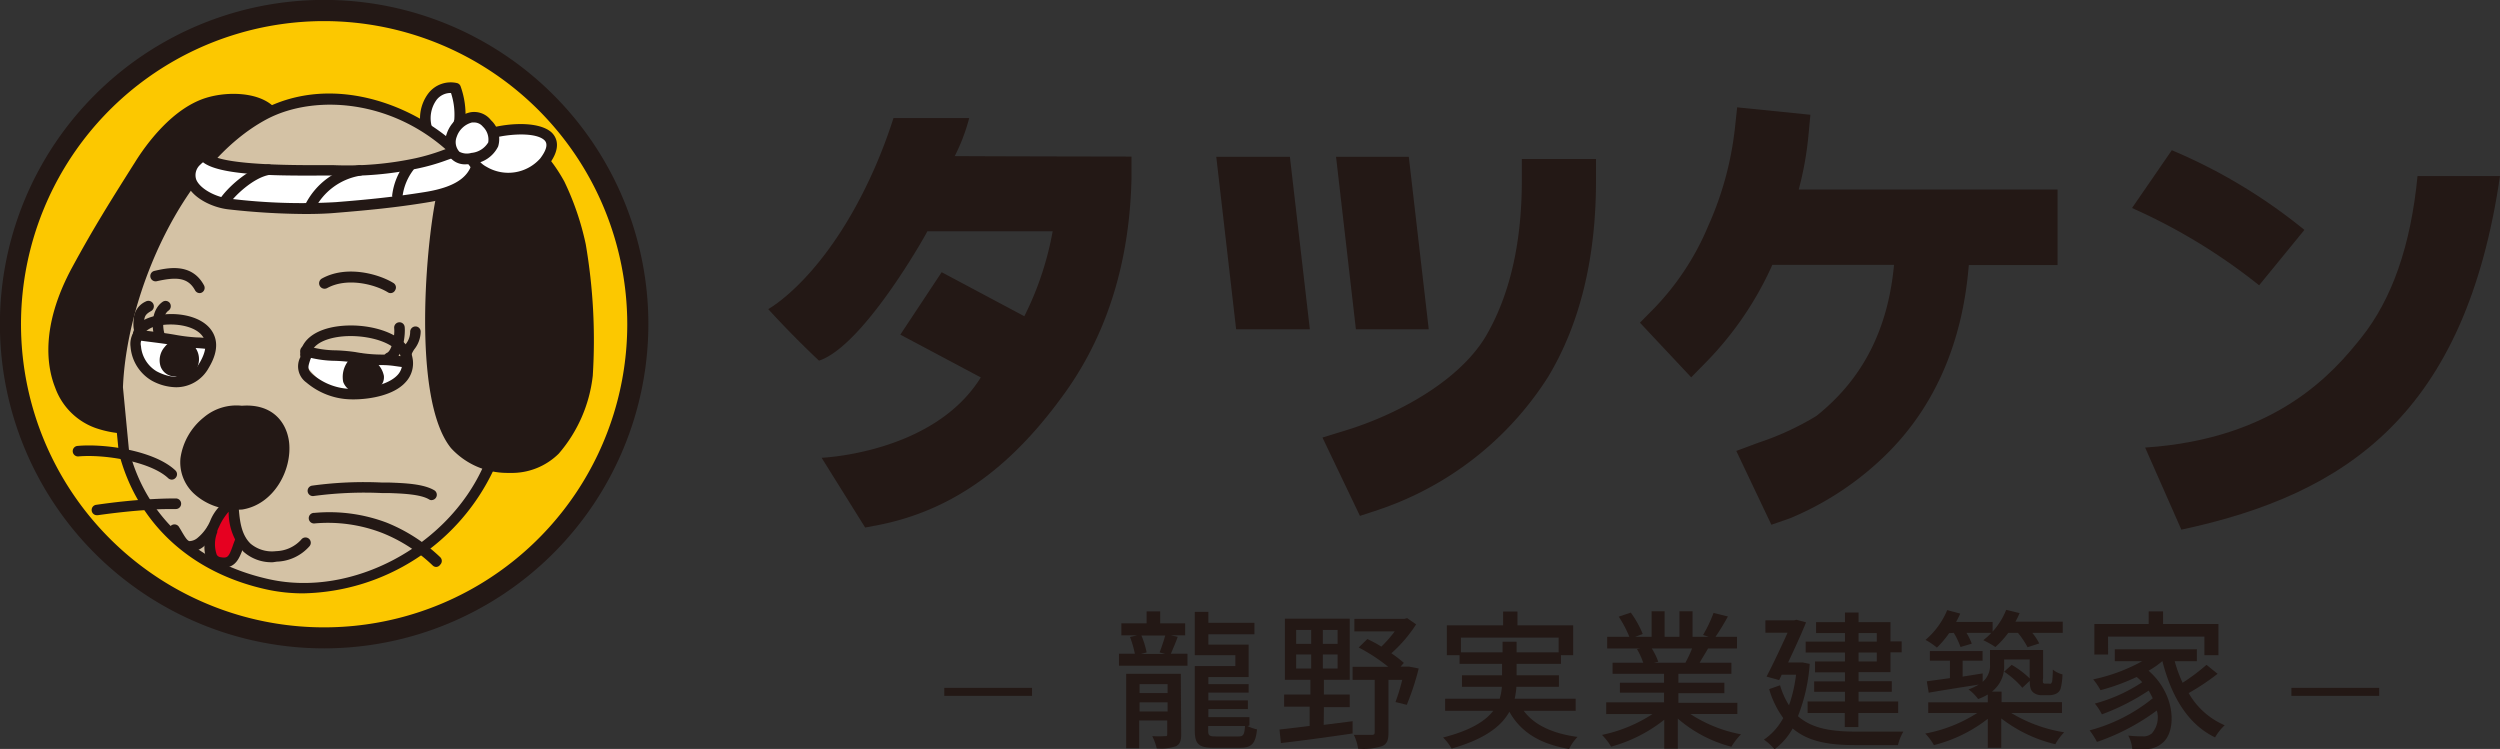 <svg xmlns="http://www.w3.org/2000/svg" viewBox="0 0 259.46 77.73"><rect x="0" y="0" width="259.46" height="77.73" fill="#333333" stroke="none"/><defs><style>.cls-1{fill:#231815;}.cls-2{fill:#fcc800;}.cls-3{fill:#fff;}.cls-4{fill:#d4c2a5;}.cls-5{fill:#e60020;}</style></defs><g id="レイヤー_2" data-name="レイヤー 2"><g id="レイヤー_1-2" data-name="レイヤー 1"><path class="cls-1" d="M221.27,21.59l4.13-6a56.38,56.38,0,0,1,13.76,8.27l-4.7,5.75A60.18,60.18,0,0,0,221.27,21.59Z"/><path class="cls-1" d="M222.63,46.45c13.61-.9,19.53-7.76,22.42-11.39q4.81-6,5.85-16.79h8.56c-3.59,24.58-15.78,33-33.07,36.7Z"/><polygon class="cls-1" points="135.94 34.17 128.29 34.17 126.23 16.27 133.87 16.27 135.94 34.17"/><path class="cls-1" d="M141.14,53.54l-3.89-8.13,2.5-.77c5.13-1.58,11.61-5,14.44-9.72,2.49-4.24,3.75-9.68,3.75-16.17V16.5h7.7v2.25c0,8.07-1.68,14.93-5,20.41A33.49,33.49,0,0,1,143,52.93Z"/><polygon class="cls-1" points="148.28 34.17 140.72 34.17 138.66 16.27 146.21 16.27 148.28 34.17"/><path class="cls-1" d="M183.84,54.46,180.2,46.8l2.31-.86a29.12,29.12,0,0,0,6-2.77c4.78-3.8,7.43-8.94,8.06-15.68H183.94a34.67,34.67,0,0,1-6.78,10l-1.64,1.67-5.32-5.67,1.53-1.55a27.61,27.61,0,0,0,5.56-8.5,33.76,33.76,0,0,0,2.76-10.08l.24-2.22,7.6.77-.21,2.23a34.34,34.34,0,0,1-1,5.53h26.86v7.84h-9.21C203.7,35.41,200.89,42,196,46.93a31.5,31.5,0,0,1-10.2,6.85Z"/><path class="cls-1" d="M99.09,16.2a19.82,19.82,0,0,0,1.5-3.95H92.73a53.51,53.51,0,0,1-2,5.29c-5,11.31-11,14.54-11,14.54s2.3,2.56,5.27,5.35C89.51,35.94,95.79,24.89,96.25,24h13a32.36,32.36,0,0,1-2.94,8.82l-8.58-4.57-4.29,6.48,8.35,4.44c-4.87,7.88-16.52,8.34-16.52,8.34l4.52,7.24,1.52-.29c8.81-1.78,14.71-7.36,19.37-13.91,4.29-6.08,6.56-13.5,6.75-22l0-2.3S103.35,16.23,99.09,16.2Z"/><path class="cls-1" d="M122.23,66.09c-.23.65-.51,1.27-.71,1.76h1.72v1.24h-7.11V67.85h1.65a11.55,11.55,0,0,0-.5-1.74l.73-.17h-1.63V64.69H119V63.45h1.41v1.24H123v1.25h-1.47Zm.36,10.12c0,.64-.11,1-.54,1.24a5.27,5.27,0,0,1-2,.22,6.43,6.43,0,0,0-.46-1.27,11.54,11.54,0,0,0,1.31,0c.19,0,.24,0,.24-.23v-1.4h-2.91v2.89h-1.35V69.93h5.67ZM118.27,71v.93h2.91V71Zm2.91,2.84v-.95h-2.91v.95Zm-2.72-7.88a8.65,8.65,0,0,1,.54,1.75l-.59.16h2.52l-.58-.16c.19-.5.44-1.23.58-1.75Zm11,9.39a4.67,4.67,0,0,0,1,.35c-.16,1.48-.54,1.91-1.8,1.91H126c-1.56,0-2-.35-2-1.8V69.13h4.21V68h-4.21v-4.5h1.41v1.14h4.78v1.19h-4.78v1.07h4.18v3.37h-4.18V71h4.18v.88h-4.18v.81h4.1v.9h-4.1v.84h4.26v.87Zm-.92,1.08c.5,0,.61-.18.67-1.08h-3.82v.45c0,.54.11.63.81.63Z"/><path class="cls-1" d="M137.38,75.23l3-.38,0,1.27c-2.66.4-5.48.77-7.44,1l-.15-1.41c.85-.09,1.94-.22,3.13-.37v-2h-2.65V72.08H136V70.55h-2.65V64.21h6.73v6.34h-2.68v1.53h2.68v1.31h-2.68Zm-2.86-8.41h1.56V65.38h-1.56Zm0,2.56h1.56V67.92h-1.56Zm4.3-4h-1.53v1.44h1.53Zm0,2.54h-1.53v1.46h1.53Zm8.42,1.46A27.1,27.1,0,0,1,146,73.15l-1.17-.29a21.73,21.73,0,0,0,.7-2.3H144.1v5.5c0,.74-.14,1.16-.67,1.38a6.47,6.47,0,0,1-2.48.26,5,5,0,0,0-.44-1.43c.83,0,1.62,0,1.85,0s.31-.06.31-.27V70.56h-2.29V69.2h3.69a18.18,18.18,0,0,0-3.06-2l.9-.88c.47.23,1,.49,1.45.79a13,13,0,0,0,1.39-1.58h-4.19V64.23h5.19l.29-.08.93.65a14.45,14.45,0,0,1-2.57,3,12.28,12.28,0,0,1,1.3,1l-.34.38H146l.23,0Z"/><path class="cls-1" d="M158.14,73.77c1.09,1.48,3,2.36,5.58,2.71a4.9,4.9,0,0,0-.87,1.25c-3-.51-5-1.72-6.2-3.86-.83,1.49-2.54,2.84-6,3.82a5.26,5.26,0,0,0-.88-1.15c2.86-.73,4.39-1.71,5.21-2.77h-5V72.52h5.66a5.51,5.51,0,0,0,.23-1.24h-4.14v-1.2h4.16V68.9h-4.41V68h-1.32V64.9H156V63.47h1.49V64.9h5.78V68H162v.9H157.4v1.18h4.39v1.2h-4.41a8.82,8.82,0,0,1-.18,1.24h6.33v1.25Zm-2.2-6.07V66.6h1.46v1.1h4.36V66.17H151.62V67.7Z"/><path class="cls-1" d="M175.43,74.1a14.39,14.39,0,0,0,5.26,2.11,6.76,6.76,0,0,0-1,1.29,13.75,13.75,0,0,1-5.56-2.92V77.7h-1.41v-3a15.35,15.35,0,0,1-5.51,2.79,6.47,6.47,0,0,0-.95-1.22,15.2,15.2,0,0,0,5.24-2.16h-4.8V72.89h6v-1h-4.58V70.86h4.58v-.93h-5.34V68.78h3.18a7.52,7.52,0,0,0-.65-1.42l.38-.06H166.8V66.09h2.3A11.65,11.65,0,0,0,168,64l1.25-.42a10.21,10.21,0,0,1,1.24,2.22l-.79.29h1.71V63.44h1.35v2.65h1.54V63.44h1.36v2.65h1.68l-.59-.19a14.16,14.16,0,0,0,1.09-2.29l1.49.37c-.42.76-.89,1.54-1.29,2.11h2.23V67.3h-3c-.3.53-.61,1-.87,1.48h3.29v1.15h-5.5v.93h4.77v1.08h-4.77v1h6.12V74.1Zm-4-6.8a6.64,6.64,0,0,1,.67,1.38l-.45.1h3.27a12.69,12.69,0,0,0,.69-1.48Z"/><path class="cls-1" d="M187.82,68.9a18.35,18.35,0,0,1-1.22,5.43c1.49,1.31,3.53,1.59,6,1.6.76,0,4,0,4.94,0a4.94,4.94,0,0,0-.56,1.4h-4.41c-2.72,0-4.89-.34-6.52-1.73a6.78,6.78,0,0,1-1.88,2.16,6.12,6.12,0,0,0-1.1-1,6.32,6.32,0,0,0,2-2.24,9.71,9.71,0,0,1-1.46-3l1.13-.4a8.35,8.35,0,0,0,.93,2.08,14.81,14.81,0,0,0,.73-3.17h-1.49l-.26.55-1.31-.36c.73-1.4,1.57-3.2,2.18-4.55h-2.3V64.38h3l.22-.06,1,.27c-.48,1.19-1.18,2.71-1.86,4.16h1.26l.23,0Zm3.66-1.18H187.4V66.59h4.08V65.7h-3V64.57h3v-1h1.41v1h3.31v2h1.16v1.13H196.2v2.06h-3.31v.94h3.45V71.8h-3.45v1H197V74h-4.13v1.46h-1.41V74H187.6V72.8h3.88v-1h-3.2V70.72h3.2v-.94h-3.11V68.65h3.11Zm1.41-1.13h1.89V65.7h-1.89Zm1.89,1.13h-1.89v.93h1.89Z"/><path class="cls-1" d="M208.74,74a15.23,15.23,0,0,0,5.49,2,5.78,5.78,0,0,0-.92,1.24,14.75,14.75,0,0,1-5.61-2.68v3.05h-1.4V74.6a15,15,0,0,1-5.59,2.73,5.79,5.79,0,0,0-.9-1.2A15.07,15.07,0,0,0,205.2,74h-5.08V72.89h6.18v-.81a6,6,0,0,1-1,.47,4.6,4.6,0,0,0-1-1,6.24,6.24,0,0,0,1.06-.5c-1.85.29-3.76.59-5.19.84l-.2-1.18,2.4-.33V68.57h-2.08v-1h5.47v1h-2.07v1.65l2.08-.33,0,.87a2.17,2.17,0,0,0,.76-1.77V67.46h5.51v2.93a1.19,1.19,0,0,0,0,.48.27.27,0,0,0,.22.08h.33a.63.63,0,0,0,.26,0,.47.47,0,0,0,.14-.31,10.62,10.62,0,0,0,.06-1.15,2.53,2.53,0,0,0,1,.5,6.16,6.16,0,0,1-.19,1.47.87.87,0,0,1-.46.53,1.67,1.67,0,0,1-.76.16h-.73a1.33,1.33,0,0,1-.92-.31c-.25-.24-.34-.5-.34-1.4v-2H208V69a3.32,3.32,0,0,1-1.27,2.78h1v1.09H214V74Zm-6.45-8.29a9.63,9.63,0,0,1-1.27,1.5,7.87,7.87,0,0,0-1.18-.8,8.24,8.24,0,0,0,2.25-3.09l1.35.36c-.12.29-.28.59-.43.87h3.79v1a7.33,7.33,0,0,0,1.41-2.26l1.39.34a7.24,7.24,0,0,1-.43.89h4.91v1.16h-3.16a5.82,5.82,0,0,1,.72,1.1l-1.21.39a9,9,0,0,0-1-1.49h-1a9.66,9.66,0,0,1-1.34,1.47,10.25,10.25,0,0,0-1.26-.71,6,6,0,0,0,.84-.76h-2.58a7.11,7.11,0,0,1,.55,1.12l-1.17.35a7.93,7.93,0,0,0-.7-1.47ZM208.78,69a9.46,9.46,0,0,1,2,1.54l-.89.84A9.12,9.12,0,0,0,208,69.71Z"/><path class="cls-1" d="M230.15,69.93a24.36,24.36,0,0,1-3,2,7.86,7.86,0,0,0,3.74,3.34,5.18,5.18,0,0,0-1,1.26c-2.86-1.38-4.54-4.29-5.47-7.92h0a8.83,8.83,0,0,1-1.43,1c2.94,2.57,2.88,6.46,1.37,7.55a2.44,2.44,0,0,1-1.74.57c-.39,0-.85,0-1.33,0a3.49,3.49,0,0,0-.41-1.39,11.63,11.63,0,0,0,1.45.08,1.32,1.32,0,0,0,1-.31,2.51,2.51,0,0,0,.51-2.37A22.75,22.75,0,0,1,217.63,77a8.06,8.06,0,0,0-.76-1.2,17.49,17.49,0,0,0,6.55-3.33c-.13-.27-.27-.53-.42-.8a23.38,23.38,0,0,1-4.86,2.47,5.66,5.66,0,0,0-.73-1.12,16.76,16.76,0,0,0,4.92-2.22,5.06,5.06,0,0,0-.58-.54A22.21,22.21,0,0,1,218,71.63a6.92,6.92,0,0,0-.76-1.12,18.36,18.36,0,0,0,5.09-1.89h-2.85V67.38H228v1.24H225.7a13.55,13.55,0,0,0,.82,2.24A21.44,21.44,0,0,0,229,69Zm-11.36-2h-1.43V64.76H223V63.45h1.49v1.31h5.75V68h-1.46V66.07h-10Z"/><rect class="cls-1" x="98" y="71.39" width="9.11" height="0.83"/><rect class="cls-1" x="237.81" y="71.39" width="9.11" height="0.83"/><path class="cls-2" d="M66.2,33.64A32.56,32.56,0,1,1,33.64,1.09,32.56,32.56,0,0,1,66.2,33.64Z"/><path class="cls-1" d="M33.64,67.29A33.65,33.65,0,1,1,67.29,33.64,33.68,33.68,0,0,1,33.64,67.29Zm0-65.1A31.46,31.46,0,1,0,65.1,33.64,31.49,31.49,0,0,0,33.64,2.19Z"/><path class="cls-1" d="M28.2,10.89c-1.64-1.34-4.55-1.36-6.55-.81-3.71,1-6.54,5-7.61,6.71-2.56,4.06-4.26,6.74-6.54,10.94C4.1,34,4.93,38.24,5.73,40.24a6.94,6.94,0,0,0,4.16,4.17,10.76,10.76,0,0,0,3.32.6,3.72,3.72,0,0,0,2.56-.72.46.46,0,0,0,.13-.18L29.31,13.79a.58.58,0,0,0,0-.19A3.1,3.1,0,0,0,28.2,10.89Z"/><path class="cls-3" d="M46.45,15.23c-3.59-.5-2.77-6.72.84-6.08a8.15,8.15,0,0,1,.47,3.27,14.79,14.79,0,0,1-.65,2.3"/><path class="cls-1" d="M46.45,15.78h-.08a3,3,0,0,1-2.51-2,4.31,4.31,0,0,1,.62-4.12,2.93,2.93,0,0,1,2.9-1.05.54.54,0,0,1,.43.37,8.78,8.78,0,0,1,.49,3.49A14.35,14.35,0,0,1,47.61,15a.33.33,0,0,0,0,.1h0a.76.76,0,0,1-.32.4.52.52,0,0,1-.3,0A.56.56,0,0,1,46.45,15.78Zm.34-6.13a1.85,1.85,0,0,0-1.47.7,3.24,3.24,0,0,0-.44,3,2,2,0,0,0,1.64,1.31h0a.65.65,0,0,0,0-.13.61.61,0,0,1,.07-.14,17.67,17.67,0,0,0,.56-2,7.19,7.19,0,0,0-.34-2.73Z"/><path class="cls-4" d="M49.09,17.67,51.32,47c-.2.5-.4,1-.61,1.48-3.56,8.07-13.52,14.15-22.82,12.14-7.35-1.58-13.17-6.39-15-13.9l-.63-6.56c.4-10.05,6.25-23.57,15.23-28.31,6.91-3.65,15.85-.7,20.88,4.88.27.3.52.6.77.9"/><path class="cls-1" d="M31.48,61.58a17.6,17.6,0,0,1-3.7-.38c-8-1.72-13.62-6.94-15.47-14.31a.19.19,0,0,1,0-.08l-.63-6.56v-.07a41.5,41.5,0,0,1,4.46-16.37c2.05-4.08,5.64-9.54,11.06-12.4,7.5-4,16.7-.39,21.54,5,.28.31.54.62.79.93a.56.56,0,0,1,.12.3L51.86,47a.45.45,0,0,1,0,.23c-.2.53-.41,1-.62,1.51A22.33,22.33,0,0,1,31.48,61.58ZM13.38,46.67C15.13,53.6,20.47,58.5,28,60.13,36.57,62,46.52,56.67,50.21,48.3c.19-.43.37-.88.55-1.34l-2.2-29.08c-.21-.25-.42-.5-.65-.75-6.12-6.79-15-7.52-20.22-4.76C19,17,13.16,30.38,12.76,40.19Z"/><path class="cls-1" d="M60.79,25.34a28.84,28.84,0,0,0-2.22-6.5c-3.51-6.35-7.31-5.31-8.39-4.83l0,0a10.28,10.28,0,0,0-1.84,1.23l-.67.71a7.2,7.2,0,0,0-2.1,3.19c-1.18,3.91-3.08,22.09,1.25,27.38a7.93,7.93,0,0,0,5.78,2.56h.32a6.92,6.92,0,0,0,5.07-2A14.91,14.91,0,0,0,61.52,39,59,59,0,0,0,60.79,25.34Z"/><path class="cls-3" d="M21,15.7c-.16,2.44,11.82,1.9,13.6,2A35,35,0,0,0,43.25,17c2-.4,4.3-1.54,6.27-1.69.5,3.55-2.38,4.74-5.38,5.22-3.21.52-6,.79-9.31,1.06a62.9,62.9,0,0,1-11-.36c-2.19-.25-5.46-2.14-3.39-4.46a11,11,0,0,1,1.11-.88"/><path class="cls-1" d="M31.72,22.21a74.33,74.33,0,0,1-8-.48C22,21.54,19.91,20.52,19.34,19A2.46,2.46,0,0,1,20,16.37a3.29,3.29,0,0,1,.52-.46,2,2,0,0,1,0-.25.54.54,0,0,1,.93-.35.55.55,0,0,1,.54.83c1.82,1,8.45,1,11,1,.78,0,1.34,0,1.65,0a33.87,33.87,0,0,0,8.49-.72,21.08,21.08,0,0,0,2.65-.77,16.48,16.48,0,0,1,3.67-.93.55.55,0,0,1,.59.47c.68,4.79-4.23,5.58-5.84,5.84-3.15.51-5.91.78-9.34,1.06C34,22.17,32.88,22.21,31.72,22.21ZM21.07,16.84a2.44,2.44,0,0,0-.28.25,1.44,1.44,0,0,0-.43,1.53c.39,1,2.11,1.87,3.48,2a61.32,61.32,0,0,0,11,.36c3.41-.27,6.14-.55,9.26-1.05,3.5-.56,5.06-1.83,5-4.07a18.59,18.59,0,0,0-2.87.81,21,21,0,0,1-2.8.8,35.36,35.36,0,0,1-8.74.75c-.28,0-.86,0-1.59,0C28.11,18.25,22.76,18.16,21.07,16.84Z"/><path class="cls-3" d="M48.48,14.92c2.33-1.94,11.44-2.61,8,1.89C53.93,20.19,47,18.17,49,13.69"/><path class="cls-1" d="M52.81,19a5.67,5.67,0,0,1-2.88-.75,3.53,3.53,0,0,1-1.87-3,.55.55,0,0,1,.07-.77,4.31,4.31,0,0,1,.33-1,.54.54,0,0,1,.72-.27.52.52,0,0,1,.32.54c2.39-1,6.31-1.32,7.75,0,.48.47,1.09,1.52-.31,3.36A5.13,5.13,0,0,1,52.81,19Zm-3.66-3.93a2.5,2.5,0,0,0,1.34,2.24,4.43,4.43,0,0,0,5.58-.87c.67-.89.82-1.53.42-1.9C55.33,13.47,50.94,14,49.15,15.11Z"/><path class="cls-1" d="M23.24,21.56a.51.51,0,0,1-.29-.08.54.54,0,0,1-.18-.75c.7-1.12,3-3.31,5-3.66a.54.54,0,0,1,.63.45.53.53,0,0,1-.44.63c-1.68.29-3.71,2.24-4.28,3.16A.54.54,0,0,1,23.24,21.56Z"/><path class="cls-1" d="M32.17,22a.5.5,0,0,1-.28-.08.54.54,0,0,1-.18-.75,7.54,7.54,0,0,1,5.42-4,.55.55,0,1,1,.22,1.07,6.5,6.5,0,0,0-4.71,3.5A.54.54,0,0,1,32.17,22Z"/><path class="cls-1" d="M20.73,30.42a.55.55,0,0,1-.48-.28c-.75-1.39-2-1.4-4-.95A.55.55,0,0,1,16,28.12c1.35-.31,3.88-.9,5.17,1.49a.55.55,0,0,1-.22.75A.58.58,0,0,1,20.73,30.42Z"/><path class="cls-1" d="M40.55,30.42a.51.51,0,0,1-.29-.08c-1.4-.86-4.28-1.56-6.31-.44a.55.55,0,0,1-.53-1c2.56-1.41,5.9-.46,7.41.47a.54.54,0,0,1,.18.75A.53.53,0,0,1,40.55,30.42Z"/><path class="cls-1" d="M17.84,49.78a.55.55,0,0,1-.38-.15c-1.86-1.75-6.68-2.5-9.32-2.26a.55.55,0,0,1-.59-.5.54.54,0,0,1,.5-.59c2.84-.26,8,.49,10.16,2.55a.55.55,0,0,1,0,.78A.54.54,0,0,1,17.84,49.78Z"/><path class="cls-1" d="M44.81,51.91a.5.5,0,0,1-.28-.08c-.89-.54-2.79-.61-4.18-.66l-.74,0a39.37,39.37,0,0,0-7.07.31.54.54,0,1,1-.14-1.08,39.66,39.66,0,0,1,7.26-.32l.73,0c1.6.06,3.58.13,4.71.82a.55.55,0,0,1-.29,1Z"/><path class="cls-1" d="M10.11,53.47A.54.54,0,0,1,10,52.39c2-.29,3.79-.47,5.46-.57,1-.06,1.9-.09,2.79-.09a.55.55,0,0,1,0,1.1c-.87,0-1.79,0-2.73.08-1.64.1-3.4.28-5.37.56Z"/><path class="cls-1" d="M45.28,58.84a.53.53,0,0,1-.37-.15,16.33,16.33,0,0,0-5.22-3.37,15.61,15.61,0,0,0-7-1,.55.55,0,1,1-.06-1.09,16.83,16.83,0,0,1,7.47,1,17.53,17.53,0,0,1,5.59,3.6.54.54,0,0,1,0,.77A.53.53,0,0,1,45.28,58.84Z"/><path class="cls-3" d="M14.1,35c.78-.07,2.52.37,3.68.43,1.41.08,2.86,0,4.27.11-.33,3.08-2.42,4-4.82,4.07-1.77,0-3.32-2.82-3.13-4.61"/><path class="cls-3" d="M31.83,36.75a35.67,35.67,0,0,1,5.41.54,37.46,37.46,0,0,1,5.14.54c-.65,1.6-4.21,3.34-5.8,3.32-2.45,0-3.5-1.86-5-3.35"/><path class="cls-1" d="M18.27,40.19a5.42,5.42,0,0,1-2.51-.68A4.48,4.48,0,0,1,13.55,36a2.34,2.34,0,0,1,.25-1.4c.14-.81.89-1.44,2.13-1.77,2-.54,4.77-.18,5.94,1.35.56.74,1,2-.21,4A3.85,3.85,0,0,1,18.27,40.19ZM15,34.52a.55.55,0,0,1-.2.56,1,1,0,0,0-.17.83,3.37,3.37,0,0,0,1.63,2.63c1.45.77,3.38,1,4.45-.87.7-1.19.8-2.14.28-2.82-.85-1.12-3.16-1.4-4.79-1A2.43,2.43,0,0,0,15,34.52Z"/><path class="cls-1" d="M21.79,36.25h-.08c-.47-.07-.91-.1-1.37-.13A19.63,19.63,0,0,1,18,35.83c-.7-.13-1.43-.22-2.13-.31s-1.15-.14-1.64-.23a.55.55,0,0,1-.44-.63.56.56,0,0,1,.64-.45c.45.09,1,.15,1.57.22s1.47.19,2.2.32a18.38,18.38,0,0,0,2.22.27c.49,0,.95.06,1.46.14a.55.55,0,0,1,.45.63A.54.54,0,0,1,21.79,36.25Z"/><path class="cls-1" d="M20.32,36.15a1.74,1.74,0,0,0-1.6-.93A2,2,0,0,0,17.1,36a2.1,2.1,0,0,0-.42,2.07,1.59,1.59,0,0,0,1.4,1,1.18,1.18,0,0,1,.39.1,1.35,1.35,0,0,0,.53.12,1.62,1.62,0,0,0,1.13-.64A2.07,2.07,0,0,0,20.32,36.15Z"/><path class="cls-1" d="M36.66,41.45a8.9,8.9,0,0,1-.94-.05,7.38,7.38,0,0,1-3.92-1.7,2.06,2.06,0,0,1-.63-2.63l0-.12a.61.61,0,0,1,0-.3c.27-1.72,2.21-2.82,5.08-2.87s6.13,1.08,6.55,3.31a2.86,2.86,0,0,1-.72,2.59C40.89,41,38.46,41.45,36.66,41.45Zm-4.33-4.93a.52.52,0,0,1,0,.37c0,.19-.1.35-.15.51-.23.72-.3.94.31,1.48a6.29,6.29,0,0,0,3.33,1.44c1.57.18,4.33-.21,5.43-1.39a1.79,1.79,0,0,0,.45-1.64c-.3-1.56-3-2.45-5.47-2.41C34.68,34.9,32.78,35.35,32.33,36.52Z"/><path class="cls-1" d="M42.11,38.11h0c-.37,0-.76-.07-1.13-.12a9.47,9.47,0,0,0-1.24-.1,15.45,15.45,0,0,1-3-.27,18.69,18.69,0,0,0-1.89-.17,11.63,11.63,0,0,1-3.33-.51.55.55,0,0,1-.33-.7.56.56,0,0,1,.7-.33,10.57,10.57,0,0,0,3,.45,18.43,18.43,0,0,1,2,.18,15.25,15.25,0,0,0,2.76.26,9.79,9.79,0,0,1,1.42.1c.35.05.72.09,1.07.11a.55.55,0,0,1,.51.58A.55.55,0,0,1,42.11,38.11Z"/><path class="cls-1" d="M39.84,39a2.47,2.47,0,0,0-2-1.94.42.42,0,0,0-.06-.14.54.54,0,0,0-.74-.2,2.69,2.69,0,0,0-1.42,2.92,1.78,1.78,0,0,0,1.87,1.14,3,3,0,0,0,.41,0C39.46,40.57,39.92,39.72,39.84,39Z"/><path class="cls-5" d="M23.17,53.19c.09,0,.69-.81.77-.6-.77.6-1.67,2.18-2.42,2.46.21,1.06.2,1.65.47,2.73,1.13.6,2.51.71,3-.66.31-.92-.53-3.56-1-4.53"/><path class="cls-1" d="M23.2,58.91a3,3,0,0,1-.49,0,1.66,1.66,0,0,1-1.14-.73c-.57-.86-.34-2.16-.09-3.2l0-.13a.56.56,0,0,1,.66-.42.55.55,0,0,1,.41.65l0,.16a3.31,3.31,0,0,0-.05,2.34.54.54,0,0,0,.41.25c.72.13.84-.05,1.23-1.13a9.19,9.19,0,0,1,.34-.88.55.55,0,0,1,1,.45,8,8,0,0,0-.31.79C24.85,57.87,24.48,58.91,23.2,58.91Z"/><path class="cls-1" d="M30,45.87c-.25-2-1.68-4-4.9-3.76h0a5.24,5.24,0,0,0-3.94,1.2,6.61,6.61,0,0,0-2.43,4.23,4.43,4.43,0,0,0,1.4,3.69,6.29,6.29,0,0,0,4.24,1.65,4.9,4.9,0,0,0,.77,0C28.42,52.36,30.34,48.78,30,45.87Z"/><path class="cls-1" d="M28.33,58.35a4.36,4.36,0,0,1-3.07-1.1,6.16,6.16,0,0,1-1.53-4.14,6.25,6.25,0,0,0-.95,1.46,5.58,5.58,0,0,1-1.62,2.13,2.21,2.21,0,0,1-1.73.53c-.71-.16-1.1-.81-1.47-1.45-.09-.15-.18-.31-.28-.46a.55.55,0,1,1,.92-.59c.11.17.21.34.3.5.27.45.52.88.76.93a1.37,1.37,0,0,0,.87-.36,4.62,4.62,0,0,0,1.29-1.75A4.67,4.67,0,0,1,24,51.64a.51.51,0,0,1,.49,0,.53.53,0,0,1,.26.42l0,.3c.11,1.5.22,3.06,1.25,4.06a3.46,3.46,0,0,0,2.65.78,3.66,3.66,0,0,0,2.6-1.18.55.55,0,1,1,.87.67,4.72,4.72,0,0,1-3.39,1.6Z"/><path class="cls-1" d="M41.24,20.82a.54.54,0,0,1-.54-.55,6.78,6.78,0,0,1,1.37-3.34.55.55,0,0,1,.83.71,5.73,5.73,0,0,0-1.11,2.63.55.55,0,0,1-.54.55Z"/><path class="cls-1" d="M14.81,35.13a.52.52,0,0,1-.21,0c-.88-.35-.77-1.51-.72-2.06a2.12,2.12,0,0,1,1.25-1.78.55.55,0,1,1,.54,1c-.5.28-.66.5-.7.93-.07.71,0,.91,0,1a.55.55,0,0,1,.3.71A.55.55,0,0,1,14.81,35.13Z"/><path class="cls-1" d="M16.53,35.3a.53.53,0,0,1-.52-.41c-.33-1.2-.2-2.82.86-3.56a.54.54,0,0,1,.76.13.57.57,0,0,1-.13.77c-.6.41-.67,1.53-.44,2.37a.55.55,0,0,1-.38.68Z"/><path class="cls-1" d="M42.05,37.67H42a.56.56,0,0,1-.45-.64,4,4,0,0,1,.58-1.34,2.06,2.06,0,0,0,.44-1.23.56.56,0,0,1,.52-.58.54.54,0,0,1,.57.52A3,3,0,0,1,43,36.25a2.89,2.89,0,0,0-.44,1A.55.55,0,0,1,42.05,37.67Z"/><path class="cls-1" d="M40.38,37.67a.54.54,0,0,1-.51-.33.56.56,0,0,1,.29-.72c.47-.19.84-1.68.75-2.57a.55.55,0,0,1,.49-.6.54.54,0,0,1,.6.49c.08.76-.12,3.14-1.41,3.69A.52.52,0,0,1,40.38,37.67Z"/><path class="cls-3" d="M47.27,16.13c-1.8-2,1.52-5.4,3.27-3.3,2.6,3.13-2.4,4.36-3.27,3.3"/><path class="cls-1" d="M48.41,17.05a2,2,0,0,1-1.56-.56,2.6,2.6,0,0,1-.48-2.63,3.36,3.36,0,0,1,2.42-2.2,2.21,2.21,0,0,1,2.17.82,2.67,2.67,0,0,1,.74,2.72A3.26,3.26,0,0,1,49.11,17,4.41,4.41,0,0,1,48.41,17.05Zm.8-4.34-.22,0a2.28,2.28,0,0,0-1.59,1.49,1.48,1.48,0,0,0,.28,1.55v0a1.67,1.67,0,0,0,1.24.12,2.27,2.27,0,0,0,1.75-1.09,1.85,1.85,0,0,0-.56-1.64A1.16,1.16,0,0,0,49.21,12.71Z"/></g></g></svg>